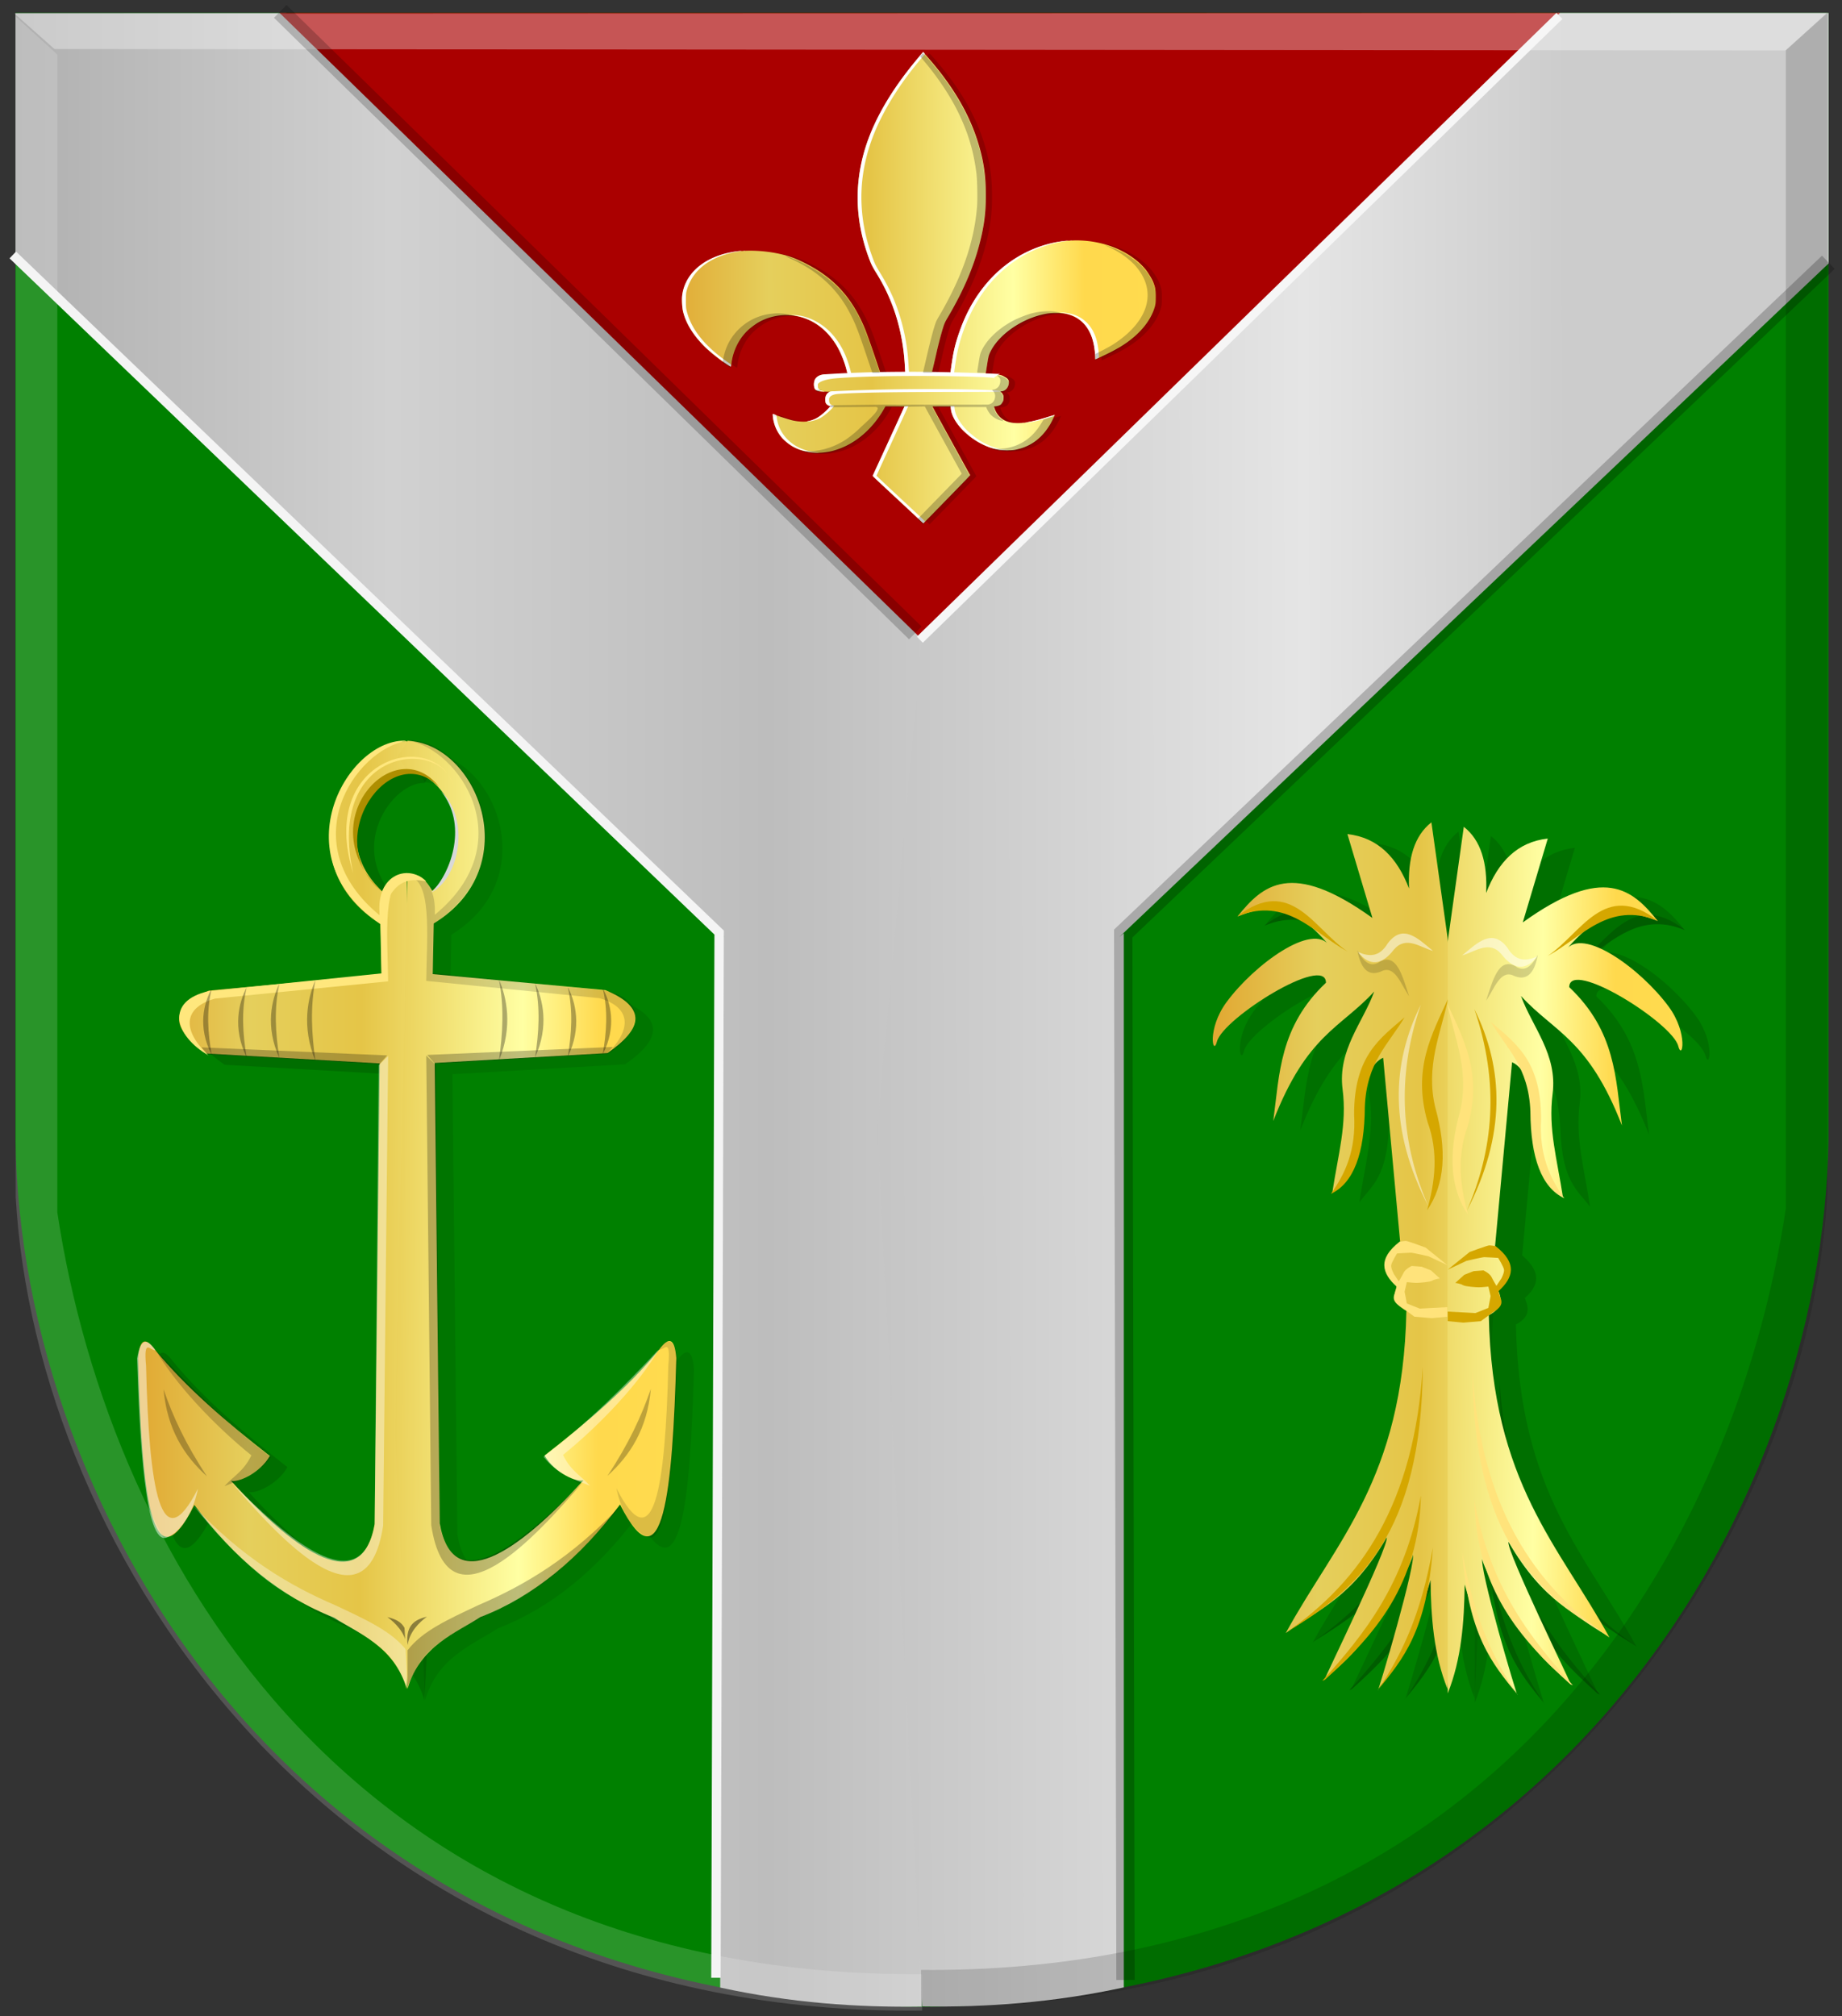 <svg xmlns="http://www.w3.org/2000/svg" xmlns:xlink="http://www.w3.org/1999/xlink" width="411.656" height="450.548"><rect width="100%" height="100%" fill="#333333" stroke="none"/><defs><linearGradient id="a"><stop style="stop-color:#fff;stop-opacity:1" offset="0"/><stop style="stop-color:#fff;stop-opacity:0" offset="1"/></linearGradient><linearGradient id="b"><stop style="stop-color:#000;stop-opacity:1" offset="0"/><stop style="stop-color:#000;stop-opacity:0" offset="1"/></linearGradient><linearGradient id="c"><stop style="stop-color:#a3a3a3;stop-opacity:1" offset="0"/><stop style="stop-color:#b0b0b0;stop-opacity:1" offset=".143"/><stop offset=".321" style="stop-color:#d1d1d1;stop-opacity:1"/><stop style="stop-color:#bdbdbd;stop-opacity:1" offset=".5"/><stop offset=".75" style="stop-color:#e5e5e5;stop-opacity:1"/><stop style="stop-color:#ccc;stop-opacity:1" offset=".875"/><stop offset="1" style="stop-color:#ccc;stop-opacity:1"/></linearGradient><linearGradient id="d"><stop style="stop-color:#cc992d;stop-opacity:1" offset="0"/><stop style="stop-color:#e1a832;stop-opacity:1" offset=".143"/><stop offset=".321" style="stop-color:#e5cf5c;stop-opacity:1"/><stop style="stop-color:#e5c547;stop-opacity:1" offset=".5"/><stop offset=".75" style="stop-color:#ffffa3;stop-opacity:1"/><stop style="stop-color:#ffd94d;stop-opacity:1" offset=".875"/><stop offset="1" style="stop-color:#ffdb4e;stop-opacity:1"/></linearGradient><linearGradient xlink:href="#c" id="f" x1="53.198" y1="486.951" x2="523.217" y2="486.237" gradientUnits="userSpaceOnUse"/><linearGradient xlink:href="#c" id="e" x1="50.585" y1="490.562" x2="520.604" y2="490.562" gradientUnits="userSpaceOnUse"/><linearGradient xlink:href="#d" id="k" x1="245.049" y1="325.647" x2="372.341" y2="324.933" gradientUnits="userSpaceOnUse"/><linearGradient xlink:href="#d" id="j" x1="360.28" y1="540.218" x2="490.186" y2="542.36" gradientUnits="userSpaceOnUse"/><linearGradient xlink:href="#d" id="i" x1="367.113" y1="541.364" x2="495.643" y2="541.364" gradientUnits="userSpaceOnUse"/><linearGradient xlink:href="#d" id="h" x1="125.74" y1="531.04" x2="265.511" y2="532.05" gradientUnits="userSpaceOnUse"/><linearGradient xlink:href="#d" id="g" x1="124.919" y1="532.149" x2="264.69" y2="532.654" gradientUnits="userSpaceOnUse"/></defs><path style="fill:green;fill-opacity:1;stroke:#000;stroke-width:2.469px;stroke-linecap:butt;stroke-linejoin:miter;stroke-opacity:0" d="M320.084 263.47H117.516V515.25c1.132 83.126 63.078 193.207 202.568 193.808z" transform="translate(-114.063 -260.594)"/><path style="fill:green;fill-opacity:1;stroke:#000;stroke-width:2.469px;stroke-linecap:butt;stroke-linejoin:miter;stroke-opacity:0" d="M320.114 263.467h202.569v251.778c-1.132 83.127-63.078 193.207-202.569 193.809-20.683-146.139-34.98-293.015 0-445.587z" transform="translate(-114.063 -260.594)"/><path style="fill:url(#e);stroke:#000;stroke-width:1px;stroke-linecap:butt;stroke-linejoin:miter;stroke-opacity:0;fill-opacity:1" d="M178.014 263.515h-60.5v56l158.5 150.5-1-.833v235.575c15.85 3.442 30.71 4.468 45.062 4.252l10.028-196.163-10.026-110.68z" transform="translate(-114.063 -260.594)"/><path style="fill:url(#f);stroke:#000;stroke-width:1px;stroke-linecap:butt;stroke-linejoin:miter;stroke-opacity:0;fill-opacity:1" d="M462.217 263.477h60.5v56l-158.5 150.5 1-.834v235.576c-15.85 3.442-30.71 4.467-45.063 4.251l-10.027-196.163 10.026-110.68z" transform="translate(-114.063 -260.594)"/><path style="fill:#a00;stroke:#000;stroke-width:1px;stroke-linecap:butt;stroke-linejoin:miter;stroke-opacity:0" d="m176.53 263.467 143.548 140.007 142.625-140.007z" transform="translate(-114.063 -260.594)"/><path style="fill:#000;fill-opacity:.142;stroke:#000;stroke-width:.609px;stroke-linecap:butt;stroke-linejoin:miter;stroke-opacity:0" d="m208.92 428.738 2.208 3.511-2.208 3.316c-7.08-.331-18.115 14.766-5.521 26.723 1.574-2.749 3.353-4.237 5.521-3.316l2.84 124.838-2.84 56.763c-2.754-9.63-11.11-12.59-16.248-15.995-11.936-4.616-22.271-13.191-31.233-25.163-9.63 19.127-11.763-3.16-12.575-32.742.387-4.798 1.835-4.575 3.793-1.931 6.813 8.338 15.887 16.116 25.654 23.724-2.33 4.03-7.438 6.076-8.7 5.517 14.909 16.46 29.282 25.96 32.124 9.655l1.116-102.895-38.594-2.207c-7.812-5.368-8.973-10.17.446-14.068l38.594-3.586-.223-11.31c-20.78-12.766-9.725-40.145 5.846-40.834z" transform="translate(-114.063 -260.594)"/><path style="fill:#000;fill-opacity:.083;stroke:#000;stroke-width:.609px;stroke-linecap:butt;stroke-linejoin:miter;stroke-opacity:0" d="m209.093 428.64-2.208 3.51 2.208 3.316c7.08-.33 18.116 14.767 5.521 26.724-1.574-2.75-3.353-4.237-5.52-3.316l-2.84 124.838 2.84 56.762c2.753-9.629 11.11-12.59 16.247-15.995 11.936-4.616 22.271-13.19 31.233-25.162 9.63 19.126 11.764-3.16 12.575-32.743-.387-4.798-1.834-4.574-3.792-1.93-6.813 8.337-15.888 16.116-25.655 23.723 2.33 4.031 7.438 6.076 8.7 5.517-14.909 16.46-29.282 25.96-32.124 9.655l-1.116-102.894 38.594-2.207c7.812-5.369 8.973-10.17-.446-14.069l-38.594-3.586.223-11.31c20.78-12.766 9.726-40.145-5.846-40.834z" transform="translate(-114.063 -260.594)"/><path style="fill:url(#g);fill-opacity:1;stroke:#000;stroke-width:.609px;stroke-linecap:butt;stroke-linejoin:miter;stroke-opacity:0" d="m204.978 426.231 2.208 3.511-2.208 3.317c-7.08-.332-18.116 14.766-5.521 26.723 1.574-2.75 3.353-4.237 5.52-3.316l2.84 124.838-2.84 56.762c-2.753-9.629-11.11-12.59-16.247-15.994-11.936-4.617-22.272-13.192-31.233-25.163-9.631 19.126-11.764-3.16-12.575-32.743.387-4.798 1.834-4.574 3.792-1.93 6.813 8.337 15.888 16.116 25.655 23.723-2.33 4.031-7.439 6.077-8.7 5.517 14.909 16.46 29.282 25.96 32.124 9.655l1.115-102.894-38.593-2.207c-7.812-5.369-8.973-10.17.446-14.069l38.594-3.586-.223-11.31c-20.78-12.766-9.726-40.145 5.846-40.834z" transform="translate(-114.063 -260.594)"/><path style="fill:#ffe77d;fill-opacity:1;stroke:#000;stroke-width:.609px;stroke-linecap:butt;stroke-linejoin:miter;stroke-opacity:0" d="M204.978 426.134c-12.99-.836-28.565 25.673-5.916 40.962l.237 11.021-38.65 3.982c-9.732 2.205-7.572 9.987 0 14.345-5.809-5.515-5.812-10.606 1.45-12.69l38.706-3.862c-.134-10.455-1.372-22.823 4.173-23.447-4.97-.275-6.308 4.237-6.07 8.689-19.525-15.998-5.69-36.964 6.07-39z" transform="translate(-114.063 -260.594)"/><path style="fill:#000;fill-opacity:.25;stroke:#000;stroke-width:.609px;stroke-linecap:butt;stroke-linejoin:miter;stroke-opacity:0" d="m200.582 496.444-1.673 1.93-38.483-2.206-1.338-1.517z" transform="translate(-114.063 -260.594)"/><path style="fill:#fff;fill-opacity:.383;stroke:#000;stroke-width:.609px;stroke-linecap:butt;stroke-linejoin:miter;stroke-opacity:0" d="m200.805 496.582-2.12 2.069-.892 102.756c-3.314 17.374-19.8 2.714-32.124-9.655 10.4 12.05 30.255 34.334 34.02 9.793z" transform="translate(-114.063 -260.594)"/><path style="fill:#fff;fill-opacity:.335;stroke:#000;stroke-width:.609px;stroke-linecap:butt;stroke-linejoin:miter;stroke-opacity:0" d="M157.181 596.909c4.309 5.33 8.931 10.514 14.638 15.297 4.424 3.71 9.988 6.96 16.122 9.622 4.404 2.405 7.303 4.055 9.489 5.657 3.358 2.461 5.372 4.637 7.548 10.191v-8.192c-3.27-4.3-8.966-6.864-15.932-10.143-9.985-4.278-20.774-10.505-31.865-22.432z" transform="translate(-114.063 -260.594)"/><path style="fill:#fff;fill-opacity:.468;stroke:#000;stroke-width:.609px;stroke-linecap:butt;stroke-linejoin:miter;stroke-opacity:0" d="M148.826 562.373c-1.939-2.883-3.378-2.675-4.127 1.793.56 17.572 1.744 41.8 6.596 40.04 2.676-.97 5.788-4.864 7.012-10.937-8.346 16.414-10.943.02-11.6-27.447-.577-6.306.853-3.46 2.119-3.449z" transform="translate(-114.063 -260.594)"/><path style="fill:#000;fill-opacity:.202;stroke:#000;stroke-width:.609px;stroke-linecap:butt;stroke-linejoin:miter;stroke-opacity:0" d="M148.826 562.235c7.51 8 15.326 16 25.766 24-3.051 3.919-6.749 5.042-10.373 6.483 2.012-2.277 4.282-3.278 6.023-6.897-8.482-6.858-17.167-16.173-21.416-23.586z" transform="translate(-114.063 -260.594)"/><path style="fill:#000;fill-opacity:.261;stroke:#000;stroke-width:.609px;stroke-linecap:butt;stroke-linejoin:miter;stroke-opacity:0" d="M150.61 571.063c2.051 5.994 4.984 12.353 9.705 19.448-5.117-4.608-8.902-10.543-9.704-19.448z" transform="translate(-114.063 -260.594)"/><path style="fill:#000;fill-opacity:.415;stroke:#000;stroke-width:.609px;stroke-linecap:butt;stroke-linejoin:miter;stroke-opacity:0" d="M200.637 621.958c1.767 1.32 3.842 3.297 4.34 6.345.563-4.945-2.231-5.774-4.34-6.345z" transform="translate(-114.063 -260.594)"/><path style="fill:#000;fill-opacity:.319;stroke:#000;stroke-width:.609px;stroke-linecap:butt;stroke-linejoin:miter;stroke-opacity:0" d="M176.488 480.444c-1.705 3.463-3.2 9.543 0 16.551-.87-5.517-1.2-11.034 0-16.551z" transform="translate(-114.063 -260.594)"/><path style="fill:#000;fill-opacity:.319;stroke:#000;stroke-width:.632px;stroke-linecap:butt;stroke-linejoin:miter;stroke-opacity:0" d="M184.557 479.63c-1.687 3.775-3.165 10.402 0 18.042-.86-6.014-1.188-12.028 0-18.043z" transform="translate(-114.063 -260.594)"/><path style="fill:#000;fill-opacity:.319;stroke:#000;stroke-width:.594px;stroke-linecap:butt;stroke-linejoin:miter;stroke-opacity:0" d="M169.182 481.263c-1.719 3.265-3.225 8.996 0 15.603-.876-5.2-1.21-10.402 0-15.603z" transform="translate(-114.063 -260.594)"/><path style="fill:#000;fill-opacity:.319;stroke:#000;stroke-width:.58px;stroke-linecap:butt;stroke-linejoin:miter;stroke-opacity:0" d="M161.38 481.531c-1.73 3.095-3.245 8.528 0 14.791-.882-4.93-1.218-9.86 0-14.79z" transform="translate(-114.063 -260.594)"/><path style="fill:url(#h);fill-opacity:1;stroke:#000;stroke-width:.609px;stroke-linecap:butt;stroke-linejoin:miter;stroke-opacity:0" d="m205.15 426.133-2.208 3.51 2.209 3.317c7.08-.331 18.115 14.766 5.52 26.723-1.574-2.749-3.352-4.237-5.52-3.316l-2.84 124.838 2.84 56.763c2.754-9.63 11.11-12.591 16.247-15.995 11.937-4.616 22.272-13.191 31.234-25.163 9.63 19.127 11.763-3.16 12.575-32.742-.388-4.798-1.835-4.575-3.793-1.931-6.813 8.338-15.887 16.116-25.654 23.723 2.33 4.032 7.438 6.077 8.7 5.518-14.91 16.46-29.283 25.96-32.125 9.655l-1.115-102.895 38.594-2.207c7.812-5.368 8.973-10.17-.446-14.068l-38.594-3.587.223-11.31c20.78-12.765 9.725-40.144-5.846-40.833z" transform="translate(-114.063 -260.594)"/><path style="fill:#000;fill-opacity:.149;stroke:#000;stroke-width:.609px;stroke-linecap:butt;stroke-linejoin:miter;stroke-opacity:0" d="M205.15 426.035c12.99-.835 28.565 25.674 5.916 40.963l-.236 11.02 38.65 3.983c9.731 2.204 7.572 9.987 0 14.344 5.808-5.515 5.811-10.605-1.451-12.69l-38.705-3.861c.133-10.456 1.372-22.824-4.173-23.448 4.97-.275 6.307 4.237 6.07 8.69 19.525-15.998 5.69-36.965-6.07-39z" transform="translate(-114.063 -260.594)"/><path style="fill:#000;fill-opacity:.25;stroke:#000;stroke-width:.609px;stroke-linecap:butt;stroke-linejoin:miter;stroke-opacity:0" d="m209.547 496.345 1.673 1.931 38.482-2.207 1.339-1.517z" transform="translate(-114.063 -260.594)"/><path style="fill:#000;fill-opacity:.245;stroke:#000;stroke-width:.609px;stroke-linecap:butt;stroke-linejoin:miter;stroke-opacity:0" d="m209.324 496.483 2.12 2.069.891 102.756c3.314 17.375 19.8 2.714 32.125-9.655-10.401 12.05-30.255 34.334-34.02 9.793z" transform="translate(-114.063 -260.594)"/><path style="fill:#000;fill-opacity:.261;stroke:#000;stroke-width:.609px;stroke-linecap:butt;stroke-linejoin:miter;stroke-opacity:0" d="M252.948 596.81c-4.31 5.33-8.932 10.515-14.638 15.298-4.425 3.709-9.989 6.96-16.123 9.621-4.403 2.405-7.302 4.055-9.488 5.657-3.359 2.462-5.372 4.637-7.548 10.192v-8.193c3.27-4.3 8.965-6.864 15.932-10.143 9.985-4.278 20.774-10.505 31.865-22.432z" transform="translate(-114.063 -260.594)"/><path style="fill:#000;fill-opacity:.138;stroke:#000;stroke-width:.609px;stroke-linecap:butt;stroke-linejoin:miter;stroke-opacity:0" d="M261.303 562.275c1.938-2.884 3.377-2.676 4.127 1.793-.561 17.572-1.744 41.799-6.596 40.04-2.677-.97-5.789-4.864-7.012-10.937 8.345 16.414 10.943.019 11.6-27.448.576-6.306-.854-3.46-2.12-3.448z" transform="translate(-114.063 -260.594)"/><path style="fill:#fff;fill-opacity:.388;stroke:#000;stroke-width:.609px;stroke-linecap:butt;stroke-linejoin:miter;stroke-opacity:0" d="M261.303 562.137c-7.51 8-15.327 16-25.767 24 3.052 3.918 6.75 5.041 10.374 6.482-2.012-2.277-4.283-3.277-6.023-6.896 8.482-6.858 17.166-16.174 21.416-23.586z" transform="translate(-114.063 -260.594)"/><path style="fill:#000;fill-opacity:.255;stroke:#000;stroke-width:.609px;stroke-linecap:butt;stroke-linejoin:miter;stroke-opacity:0" d="M259.518 570.964c-2.05 5.995-4.984 12.353-9.704 19.448 5.116-4.608 8.901-10.542 9.704-19.448z" transform="translate(-114.063 -260.594)"/><path style="fill:#000;fill-opacity:.415;stroke:#000;stroke-width:.609px;stroke-linecap:butt;stroke-linejoin:miter;stroke-opacity:0" d="M209.491 621.86c-1.767 1.32-3.841 3.296-4.34 6.344-.563-4.945 2.232-5.774 4.34-6.344z" transform="translate(-114.063 -260.594)"/><path style="fill:#000;fill-opacity:.319;stroke:#000;stroke-width:.609px;stroke-linecap:butt;stroke-linejoin:miter;stroke-opacity:0" d="M233.64 480.345c1.706 3.464 3.2 9.543 0 16.552.87-5.517 1.201-11.035 0-16.552z" transform="translate(-114.063 -260.594)"/><path style="fill:#000;fill-opacity:.319;stroke:#000;stroke-width:.632px;stroke-linecap:butt;stroke-linejoin:miter;stroke-opacity:0" d="M225.571 479.53c1.687 3.776 3.165 10.403 0 18.043.86-6.014 1.188-12.028 0-18.042z" transform="translate(-114.063 -260.594)"/><path style="fill:#000;fill-opacity:.319;stroke:#000;stroke-width:.594px;stroke-linecap:butt;stroke-linejoin:miter;stroke-opacity:0" d="M240.947 481.164c1.718 3.265 3.224 8.996 0 15.603.876-5.2 1.21-10.402 0-15.603z" transform="translate(-114.063 -260.594)"/><path style="fill:#000;fill-opacity:.319;stroke:#000;stroke-width:.58px;stroke-linecap:butt;stroke-linejoin:miter;stroke-opacity:0" d="M248.749 481.433c1.73 3.094 3.245 8.527 0 14.79.881-4.93 1.218-9.86 0-14.79z" transform="translate(-114.063 -260.594)"/><path style="fill:#ffe77d;fill-opacity:1;stroke:#000;stroke-width:.609px;stroke-linecap:butt;stroke-linejoin:miter;stroke-opacity:0" d="M209.316 457.539c-4.117-4.103-11.89-1.393-10.254 8.582 2.506-9.402 6.587-9.237 10.254-8.582z" transform="translate(-114.063 -260.594)"/><path style="fill:#ae8e00;fill-opacity:1;stroke:#000;stroke-width:.609px;stroke-linecap:butt;stroke-linejoin:miter;stroke-opacity:0" d="M199.243 459.755c-13.819-11.61 2.205-34.454 13.05-23.172-9.81-13.075-29.38 7.68-13.05 23.172z" transform="translate(-114.063 -260.594)"/><path style="fill:#d8d8d8;fill-opacity:1;stroke:#000;stroke-width:.609px;stroke-linecap:butt;stroke-linejoin:miter;stroke-opacity:0" d="M210.509 460.03c4.648-4.768 8.02-15.4 2.12-22.62 6.522 6.22 4.207 19.193-2.12 22.62z" transform="translate(-114.063 -260.594)"/><path style="fill:#ffe77d;fill-opacity:1;stroke:#000;stroke-width:.609px;stroke-linecap:butt;stroke-linejoin:miter;stroke-opacity:0" d="M215.417 436.17c-4.046-12.88-30.578-6.565-22.42 19.585-6.221-28.033 19.597-30.458 22.42-19.586z" transform="translate(-114.063 -260.594)"/><path style="fill:#005d00;fill-opacity:.442;stroke:#000;stroke-width:.256px;stroke-linecap:butt;stroke-linejoin:miter;stroke-opacity:0" d="M426.833 467.797c-18.165-13.078-24.553-7.335-30.15-.328 5.834-2.219 11.78-3.959 20.566 6.576-3.61-5.487-16.82 4.12-23.04 12.585-4.414 6.006-3.002 12.23-2.12 8.786 1.336-5.214 24.35-19.631 24.361-13.152-10.432 9.874-10.37 20.44-11.78 30.907 7.52-19.359 15.041-20.741 22.563-28.934-2.513 6.916-8.198 13.056-7.068 21.844 1.014 7.885-1.007 14.558-2.317 23.201 2.85-3.812 6.304-5.638 6.654-17.685.49-8.477 2.365-11.486 4.727-12.564l3.794 41.1c-3.212 2.824-4.787 5.84-.599 9.535-.5 1.512-1.802 3.918 1.997 5.918-.74 37.581-15.81 51.562-26.956 72.007 7.444-5.36 14.767-7.9 22.563-21.372.503 2.07-14.337 32.274-13.778 31.564.725-.918 4.867-3.521 9.162-9.33 5.468-7.395 11.183-18.252 10.407-18.617 1.08 1.422-7.793 31.294-7.788 30.578.01-.652 3.435-3.822 6.263-9.593 3.052-6.23 5.518-15.067 5.518-15.067.117 8.346.7 16.597 3.794 24.33L448 549.01l-4.393-76.938-3.594-25.646c-3.823 2.992-5.309 8.085-4.992 14.796-2.666-6.94-6.975-11.42-13.778-12.166z" transform="translate(-114.063 -260.594)"/><path style="fill:#005d00;fill-opacity:1;stroke:#000;stroke-width:.256px;stroke-linecap:butt;stroke-linejoin:miter;stroke-opacity:0" d="M407.727 627.35c15.768-9.572 30.146-21.654 30.356-59.285-1.876 30.55-13.846 47.89-30.356 59.286z" transform="translate(-114.063 -260.594)"/><path style="fill:#005d00;fill-opacity:1;stroke:#000;stroke-width:.256px;stroke-linecap:butt;stroke-linejoin:miter;stroke-opacity:0" d="M416.198 638.046c11.203-10.04 21.033-21.325 21.462-41.152-3.549 19.651-12.557 30.874-22.027 41.384zM428.2 640.138c4.927-7.401 9.452-16.237 12.142-31.62-1.325 18.69-6.784 25.003-12.142 31.62zM433.522 554.929l2.696 1.972 3.894.33 3.494-.33v-2.137l-6.19.329-2.895-1.15-.5-2.631.5-2.137s1.497.164 2.096.164c.6 0 3.095-.164 3.595-.493.499-.329 1.697-.493 1.697-.493l-1.997-1.809-2.097-.822-2.196-.164s-1.398.657-1.797 1.48c-.4.821-1.098 1.972-1.098 1.972l-1.099-1.644s-.698-1.315-.599-1.973c.1-.657 1.298-2.63 1.298-2.63s2.596-.164 3.095-.164c.5 0 3.994.822 3.994.822l4.193 1.972-4.892-3.945s-3.994-1.48-4.393-1.48c-.4 0-1.398.165-1.398.165-4.957 3.844-3.955 7.056-.698 10.028.01 1.54-2.065 2.834 1.297 4.768zM396.682 467.395c11.937-9.2 17.131 2.953 24.6 7.905-7.595-4.13-13.55-12.308-24.6-7.905zM437.66 487.157c-6.613 13.305-7.115 28.082 1.694 45.104-5.943-13.607-7.41-28.402-1.695-45.104z" transform="translate(-114.063 -260.594)"/><path style="fill:#005d00;fill-opacity:1;stroke:#000;stroke-width:.256px;stroke-linecap:butt;stroke-linejoin:miter;stroke-opacity:0" d="M439.054 533.103c1.762-6.344 2.588-12.809.103-19.706-3.408-11.885.917-19.538 4.591-27.547-1.67 7.867-5.107 15.096-2.849 24.379 2.606 9.372 2.167 17.092-1.845 22.874z" transform="translate(-114.063 -260.594)"/><path style="fill:#005d00;fill-opacity:1;stroke:#000;stroke-width:.151px;stroke-linecap:butt;stroke-linejoin:miter;stroke-opacity:0" d="M423.568 475.388c2.46 1.078 4.794 1.227 6.68-1.907 3.406-4.543 6.768-1.093 10.134 1.686-2.959-.832-6.018-3.458-8.751-.304-2.701 3.503-5.39 3.86-8.063.525z" transform="translate(-114.063 -260.594)"/><path style="fill:#005d00;fill-opacity:1;stroke:#000;stroke-width:.134px;stroke-linecap:butt;stroke-linejoin:miter;stroke-opacity:0" d="M423.465 475.037c1.365 2.475 2.917 4.056 5.129 2.474 3.667-1.876 4.95 3.245 6.435 7.778-1.778-2.57-3.098-6.778-5.896-5.704-2.878 1.4-4.822.043-5.668-4.548z" transform="translate(-114.063 -260.594)"/><path style="fill:#005d00;fill-opacity:.475;stroke:#000;stroke-width:.256px;stroke-linecap:butt;stroke-linejoin:miter;stroke-opacity:0" d="M460.434 468.794c18.165-13.078 24.554-7.335 30.151-.329-5.835-2.218-11.78-3.958-20.566 6.576 3.61-5.487 16.82 4.12 23.04 12.586 4.413 6.006 3.001 12.23 2.119 8.786-1.336-5.215-24.35-19.632-24.36-13.152 10.432 9.874 10.369 20.439 11.78 30.907-7.52-19.36-15.042-20.741-22.563-28.934 2.512 6.916 8.197 13.055 7.067 21.844-1.014 7.884 1.007 14.557 2.318 23.201-2.85-3.812-6.305-5.638-6.655-17.685-.49-8.478-2.364-11.486-4.727-12.564l-3.794 41.1c3.212 2.823 4.787 5.84.6 9.534.5 1.513 1.801 3.918-1.998 5.919.74 37.58 15.81 51.561 26.957 72.006-7.445-5.36-14.767-7.9-22.564-21.372-.502 2.07 14.338 32.274 13.778 31.565-.724-.919-4.867-3.522-9.162-9.33-5.468-7.395-11.182-18.253-10.406-18.618-1.08 1.422 7.792 31.295 7.787 30.578-.01-.652-3.435-3.821-6.262-9.592-3.052-6.23-5.519-15.068-5.519-15.068-.117 8.347-.699 16.598-3.794 24.331l-.055-90.611.055-77.404 3.594-25.646c3.824 2.993 5.31 8.085 4.992 14.796 2.666-6.94 6.975-11.42 13.778-12.165z" transform="translate(-114.063 -260.594)"/><path style="fill:#005d00;fill-opacity:1;stroke:#000;stroke-width:.256px;stroke-linecap:butt;stroke-linejoin:miter;stroke-opacity:0" d="M479.54 628.347c-15.768-9.572-30.145-21.654-30.356-59.286 1.877 30.55 13.846 47.89 30.357 59.286z" transform="translate(-114.063 -260.594)"/><path style="fill:#005d00;fill-opacity:1;stroke:#000;stroke-width:.256px;stroke-linecap:butt;stroke-linejoin:miter;stroke-opacity:0" d="M471.07 639.042c-11.203-10.039-21.034-21.324-21.462-41.151 3.548 19.651 12.556 30.873 22.026 41.384zM459.068 641.135c-4.927-7.402-9.452-16.237-12.143-31.62 1.326 18.69 6.785 25.003 12.143 31.62zM490.585 468.391c-11.937-9.2-17.13 2.954-24.599 7.905 7.595-4.13 13.55-12.308 24.6-7.905zM448.213 534.1c-1.762-6.344-2.588-12.81-.102-19.706 3.407-11.885-.917-19.538-4.592-27.547 1.67 7.866 5.107 15.096 2.85 24.379-2.606 9.371-2.167 17.091 1.844 22.873z" transform="translate(-114.063 -260.594)"/><path style="fill:#005d00;fill-opacity:1;stroke:#000;stroke-width:.151px;stroke-linecap:butt;stroke-linejoin:miter;stroke-opacity:0" d="M463.7 476.384c-2.46 1.078-4.794 1.228-6.68-1.906-3.406-4.544-6.768-1.093-10.134 1.686 2.958-.833 6.018-3.458 8.75-.304 2.701 3.503 5.39 3.86 8.063.524z" transform="translate(-114.063 -260.594)"/><path style="fill:#005d00;fill-opacity:1;stroke:#000;stroke-width:.134px;stroke-linecap:butt;stroke-linejoin:miter;stroke-opacity:0" d="M463.803 476.033c-1.365 2.476-2.917 4.057-5.13 2.475-3.667-1.876-4.95 3.245-6.435 7.777 1.779-2.57 3.099-6.777 5.896-5.704 2.878 1.4 4.822.044 5.669-4.548z" transform="translate(-114.063 -260.594)"/><path style="fill:url(#i);fill-opacity:1;stroke:#000;stroke-width:.256px;stroke-linecap:butt;stroke-linejoin:miter;stroke-opacity:0" d="M420.777 465.734c-18.164-13.078-24.553-7.335-30.15-.328 5.835-2.219 11.78-3.959 20.566 6.575-3.61-5.486-16.82 4.12-23.04 12.586-4.413 6.006-3.002 12.23-2.12 8.786 1.337-5.214 24.35-19.631 24.361-13.152-10.432 9.874-10.37 20.44-11.78 30.907 7.52-19.359 15.042-20.741 22.563-28.934-2.513 6.916-8.198 13.055-7.068 21.844 1.014 7.885-1.006 14.557-2.317 23.201 2.85-3.812 6.304-5.638 6.654-17.685.49-8.478 2.365-11.486 4.728-12.564l3.793 41.1c-3.211 2.824-4.786 5.84-.599 9.535-.5 1.512-1.802 3.917 1.997 5.918-.739 37.581-15.81 51.562-26.956 72.006 7.444-5.36 14.767-7.899 22.563-21.371.503 2.07-14.337 32.274-13.777 31.564.724-.918 4.866-3.521 9.161-9.33 5.468-7.395 11.183-18.252 10.407-18.618 1.08 1.422-7.792 31.295-7.788 30.578.01-.651 3.435-3.821 6.263-9.592 3.052-6.23 5.518-15.067 5.518-15.067.117 8.346.7 16.597 3.794 24.33l4.393-91.076-4.393-76.938-3.594-25.646c-3.823 2.992-5.309 8.084-4.992 14.795-2.665-6.94-6.974-11.419-13.778-12.165z" transform="translate(-114.063 -260.594)"/><path style="fill:#d5a700;fill-opacity:1;stroke:#000;stroke-width:.256px;stroke-linecap:butt;stroke-linejoin:miter;stroke-opacity:0" d="M401.67 625.288c15.77-9.573 30.147-21.655 30.357-59.286-1.876 30.55-13.846 47.89-30.356 59.286z" transform="translate(-114.063 -260.594)"/><path style="fill:#d5a700;fill-opacity:1;stroke:#000;stroke-width:.256px;stroke-linecap:butt;stroke-linejoin:miter;stroke-opacity:0" d="M410.142 635.982c11.203-10.039 21.033-21.324 21.462-41.151-3.548 19.651-12.557 30.874-22.026 41.384zM422.144 638.075c4.927-7.401 9.452-16.237 12.142-31.62-1.325 18.69-6.784 25.003-12.142 31.62z" transform="translate(-114.063 -260.594)"/><path style="fill:#ffe37b;fill-opacity:1;stroke:#000;stroke-width:.256px;stroke-linecap:butt;stroke-linejoin:miter;stroke-opacity:0" d="m427.467 552.865 2.695 1.973 3.894.329 3.494-.329v-2.137l-6.19.329-2.895-1.151-.5-2.63.5-2.138s1.498.165 2.097.165 3.095-.165 3.594-.493c.499-.33 1.697-.494 1.697-.494l-1.997-1.808-2.096-.822-2.197-.164s-1.398.657-1.797 1.48c-.4.821-1.098 1.972-1.098 1.972l-1.098-1.644s-.7-1.315-.6-1.973c.1-.657 1.299-2.63 1.299-2.63s2.595-.164 3.095-.164c.499 0 3.993.822 3.993.822l4.193 1.972-4.892-3.945s-3.993-1.48-4.393-1.48c-.399 0-1.397.165-1.397.165-4.958 3.844-3.955 7.056-.7 10.028.012 1.54-2.064 2.834 1.299 4.767z" transform="translate(-114.063 -260.594)"/><path style="fill:#d5a700;fill-opacity:1;stroke:#000;stroke-width:.256px;stroke-linecap:butt;stroke-linejoin:miter;stroke-opacity:0" d="M411.493 527.384c3.235-4.503 5.655-9.772 5.191-17.755-.01-13.143 5.885-17.033 11.282-21.7-3.547 5.944-8.527 10.073-8.886 20.056-.068 10.306-2.462 16.982-7.587 19.399zM390.626 465.332c11.937-9.2 17.131 2.953 24.6 7.904-7.595-4.13-13.55-12.308-24.6-7.904z" transform="translate(-114.063 -260.594)"/><path style="fill:#fff;fill-opacity:.481;stroke:#000;stroke-width:.256px;stroke-linecap:butt;stroke-linejoin:miter;stroke-opacity:0" d="M431.604 485.094c-6.613 13.305-7.115 28.082 1.694 45.104-5.942-13.607-7.41-28.402-1.694-45.104z" transform="translate(-114.063 -260.594)"/><path style="fill:#d5a700;fill-opacity:1;stroke:#000;stroke-width:.256px;stroke-linecap:butt;stroke-linejoin:miter;stroke-opacity:0" d="M432.998 531.04c1.762-6.344 2.588-12.809.103-19.706-3.408-11.885.917-19.538 4.591-27.547-1.67 7.867-5.107 15.096-2.849 24.379 2.606 9.371 2.167 17.091-1.845 22.873z" transform="translate(-114.063 -260.594)"/><path style="fill:#fff;fill-opacity:.51;stroke:#000;stroke-width:.151px;stroke-linecap:butt;stroke-linejoin:miter;stroke-opacity:0" d="M417.512 473.325c2.46 1.077 4.794 1.227 6.68-1.907 3.406-4.544 6.768-1.093 10.134 1.686-2.959-.832-6.018-3.458-8.751-.304-2.7 3.503-5.389 3.86-8.063.525z" transform="translate(-114.063 -260.594)"/><path style="fill:#000;fill-opacity:.163;stroke:#000;stroke-width:.134px;stroke-linecap:butt;stroke-linejoin:miter;stroke-opacity:0" d="M417.409 472.974c1.365 2.475 2.917 4.056 5.129 2.474 3.667-1.876 4.951 3.245 6.435 7.778-1.778-2.57-3.098-6.778-5.896-5.704-2.878 1.4-4.821.043-5.668-4.548z" transform="translate(-114.063 -260.594)"/><path style="fill:url(#j);fill-opacity:1;stroke:#000;stroke-width:.256px;stroke-linecap:butt;stroke-linejoin:miter;stroke-opacity:0" d="M454.378 466.73c18.165-13.077 24.554-7.335 30.152-.328-5.836-2.218-11.781-3.958-20.567 6.576 3.61-5.487 16.82 4.12 23.04 12.586 4.413 6.006 3.001 12.23 2.119 8.786-1.336-5.215-24.35-19.632-24.36-13.152 10.432 9.874 10.37 20.439 11.78 30.907-7.52-19.36-15.042-20.742-22.563-28.934 2.512 6.916 8.197 13.055 7.067 21.844-1.013 7.884 1.007 14.557 2.318 23.2-2.85-3.812-6.304-5.637-6.654-17.684-.49-8.478-2.365-11.486-4.728-12.564l-3.794 41.1c3.212 2.823 4.787 5.84.6 9.534.5 1.513 1.801 3.918-1.997 5.919.739 37.58 15.81 51.561 26.956 72.006-7.445-5.36-14.767-7.9-22.563-21.372-.503 2.07 14.337 32.274 13.777 31.565-.724-.919-4.867-3.522-9.161-9.33-5.468-7.395-11.183-18.253-10.407-18.618-1.08 1.422 7.792 31.295 7.787 30.578-.01-.652-3.435-3.822-6.262-9.592-3.052-6.23-5.519-15.068-5.519-15.068-.116 8.347-.699 16.598-3.793 24.331l-.055-90.611.055-77.404 3.594-25.646c3.823 2.993 5.308 8.085 4.992 14.796 2.665-6.94 6.974-11.42 13.777-12.166z" transform="translate(-114.063 -260.594)"/><path style="fill:#ffe37b;fill-opacity:1;stroke:#000;stroke-width:.256px;stroke-linecap:butt;stroke-linejoin:miter;stroke-opacity:0" d="M473.485 626.284c-15.769-9.572-30.146-21.654-30.356-59.286 1.876 30.55 13.845 47.89 30.356 59.286z" transform="translate(-114.063 -260.594)"/><path style="fill:#ffe37b;fill-opacity:1;stroke:#000;stroke-width:.256px;stroke-linecap:butt;stroke-linejoin:miter;stroke-opacity:0" d="M465.014 636.979c-11.203-10.039-21.033-21.324-21.462-41.151 3.548 19.65 12.557 30.873 22.026 41.383zM453.012 639.071c-4.927-7.4-9.452-16.237-12.143-31.619 1.326 18.69 6.785 25.003 12.143 31.62z" transform="translate(-114.063 -260.594)"/><path style="fill:#d5a700;fill-opacity:1;stroke:#000;stroke-width:.256px;stroke-linecap:butt;stroke-linejoin:miter;stroke-opacity:0" d="m447.69 553.862-2.696 1.973-3.894.329-3.494-.33v-2.136l6.19.328 2.895-1.15.499-2.63-.5-2.138s-1.497.164-2.096.164-3.095-.164-3.594-.493c-.5-.329-1.697-.493-1.697-.493l1.997-1.808 2.096-.822 2.197-.165s1.397.658 1.797 1.48c.399.822 1.098 1.973 1.098 1.973l1.098-1.644s.699-1.316.6-1.973c-.1-.658-1.299-2.63-1.299-2.63s-2.595-.165-3.095-.165c-.499 0-3.993.822-3.993.822l-4.193 1.973 4.892-3.946s3.993-1.48 4.392-1.48c.4 0 1.398.165 1.398.165 4.958 3.845 3.955 7.056.7 10.028-.012 1.54 2.064 2.834-1.299 4.768z" transform="translate(-114.063 -260.594)"/><path style="fill:#ffe37b;fill-opacity:1;stroke:#000;stroke-width:.256px;stroke-linecap:butt;stroke-linejoin:miter;stroke-opacity:0" d="M463.663 528.38c-3.235-4.502-5.655-9.771-5.191-17.755.01-13.143-5.885-17.033-11.282-21.7 3.546 5.945 8.526 10.074 8.886 20.056.068 10.307 2.462 16.983 7.587 19.4z" transform="translate(-114.063 -260.594)"/><path style="fill:#d5a700;fill-opacity:1;stroke:#000;stroke-width:.256px;stroke-linecap:butt;stroke-linejoin:miter;stroke-opacity:0" d="M484.53 466.328c-11.937-9.2-17.131 2.953-24.6 7.905 7.595-4.13 13.55-12.308 24.6-7.905zM443.552 486.09c6.613 13.305 7.115 28.083-1.694 45.104 5.942-13.606 7.41-28.401 1.694-45.104z" transform="translate(-114.063 -260.594)"/><path style="fill:#ffe37b;fill-opacity:1;stroke:#000;stroke-width:.256px;stroke-linecap:butt;stroke-linejoin:miter;stroke-opacity:0" d="M442.158 532.036c-1.762-6.343-2.589-12.808-.103-19.705 3.408-11.885-.917-19.538-4.591-27.548 1.67 7.867 5.107 15.097 2.849 24.38-2.606 9.371-2.167 17.09 1.845 22.873z" transform="translate(-114.063 -260.594)"/><path style="fill:#fff;fill-opacity:.51;stroke:#000;stroke-width:.151px;stroke-linecap:butt;stroke-linejoin:miter;stroke-opacity:0" d="M457.644 474.321c-2.46 1.078-4.794 1.228-6.68-1.906-3.406-4.544-6.768-1.093-10.134 1.686 2.958-.833 6.018-3.459 8.751-.304 2.7 3.503 5.389 3.86 8.062.524z" transform="translate(-114.063 -260.594)"/><path style="fill:#000;fill-opacity:.163;stroke:#000;stroke-width:.134px;stroke-linecap:butt;stroke-linejoin:miter;stroke-opacity:0" d="M457.747 473.97c-1.365 2.476-2.917 4.057-5.13 2.475-3.667-1.876-4.95 3.245-6.434 7.777 1.778-2.57 3.098-6.777 5.895-5.704 2.879 1.4 4.822.044 5.669-4.548z" transform="translate(-114.063 -260.594)"/><path style="fill:#fff;fill-opacity:.335;stroke:#000;stroke-width:2.469px;stroke-linecap:butt;stroke-linejoin:miter;stroke-opacity:0" d="m117.317 263.637 8.924 7.917 386.802.318 9.43-8.364z" transform="translate(-114.063 -260.594)"/><path style="fill:#fff;fill-opacity:.163;stroke:#000;stroke-width:2.469px;stroke-linecap:butt;stroke-linejoin:miter;stroke-opacity:0" d="m117.578 264.314 9.299 8.465v258.756c11.933 79.034 67.51 171.197 193.27 170.217v8.149c-132.305 1.528-198.213-103.389-202.57-181.797z" transform="translate(-114.063 -260.594)"/><path style="fill:#000;fill-opacity:.145;stroke:#000;stroke-width:2.469px;stroke-linecap:butt;stroke-linejoin:miter;stroke-opacity:0" d="m522.473 263.378-9.298 8.465V530.6c-11.934 79.033-67.51 171.197-193.27 170.216v8.15c132.21 2.452 198.193-103.199 202.568-181.798v-263.79z" transform="translate(-114.063 -260.594)"/><path style="fill:#000;fill-opacity:.16" d="M320.86 376.89c-.5-.478-3.012-2.82-5.582-5.204s-4.703-4.379-4.738-4.433c-.04-.063.33-.95 1.03-2.463 3.17-6.847 5.99-13.03 5.99-13.133 0-.019-.95-.035-2.112-.035h-2.112l-.385.672c-2.358 4.111-5.84 7.236-9.717 8.72-1.207.462-2.082.689-3.31.857-2.565.353-5.015-.05-7.162-1.175-.76-.398-2.106-1.49-2.644-2.145-1.085-1.32-1.786-2.996-1.944-4.65-.052-.548-.014-.658.178-.512.16.122 3.093 1.074 4.072 1.321 1.105.28 2.589.398 3.423.271.576-.087 1.297-.316 1.92-.61.616-.29 2.247-1.595 2.816-2.252l.452-.522-.387-.144c-.53-.198-.743-.548-.76-1.256-.019-.712.181-1.216.624-1.57l.34-.275-1.186-.026c-1.02-.023-1.233-.046-1.526-.17-.487-.204-.671-.448-.757-1-.172-1.095.31-2.051 1.222-2.43.523-.216 1.186-.262 3.773-.262h2.52l-.042-.148c-.023-.081-.135-.503-.25-.936-1.713-6.516-5.731-10.844-11.065-11.917a12.425 12.425 0 0 0-8.348 1.257c-.83.446-2.062 1.361-2.769 2.057-1.897 1.866-3.177 4.509-3.523 7.273-.068.544-.123.755-.187.716-5.85-3.645-9.647-8.084-10.63-12.43-.316-1.392-.285-3.43.07-4.754 1.217-4.524 5.701-7.734 11.98-8.576 4.102-.55 9.812.176 13.275 1.688 7.707 3.365 12.254 8.01 15.393 15.721.553 1.36 2.217 6.147 3.402 9.786l.096.296.832-.001c.458-.001 1.692-.008 2.743-.017l1.91-.015-.034-.607a79.79 79.79 0 0 0-.32-4.122c-.752-6.646-2.743-12.433-6.177-17.962-.577-.928-1.01-1.726-1.213-2.233-2.827-7.084-3.594-14.032-2.322-21.049.978-5.399 3.04-10.44 6.579-16.09 1.305-2.084 2.439-3.698 4.066-5.79.998-1.281 3.174-3.926 3.359-4.082.035-.03.412.34.838.821 6.204 7 10.084 13.841 11.986 21.135.803 3.08 1.143 5.618 1.21 9.03.071 3.59-.185 6.386-.882 9.622-1.329 6.173-3.739 12.06-7.64 18.662-.6 1.016-.73 1.305-1.05 2.331-.425 1.358-.97 3.446-1.44 5.507a317.07 317.07 0 0 1-1.099 4.68l-.042.147H327.826l.144-1.133c.303-2.38.752-4.717 1.187-6.181.253-.85 1.087-3.22 1.428-4.056 3.29-8.072 9.092-14.023 16.414-16.836 5.623-2.16 11.438-2.301 16.77-.406 3.097 1.102 5.893 2.974 7.663 5.133.588.717 1.436 2.108 1.722 2.824.486 1.22.582 1.783.575 3.382-.005 1.244-.034 1.577-.178 2.102-.917 3.35-3.675 6.567-7.74 9.03-.494.299-1.432.817-2.084 1.15-1.134.58-3.377 1.642-3.47 1.642-.023 0-.044-.259-.045-.575-.002-.695-.19-2.237-.37-3.022-.834-3.655-2.937-5.871-6.26-6.596-.912-.2-3.082-.216-4.154-.032-5.516.944-11.033 4.789-12.827 8.94-.205.475-.308.935-.537 2.398-.155.995-.301 1.9-.324 2.012l-.043.203 1.593.041c1.776.046 1.949.085 2.874.64.616.37.804.717.736 1.364-.1.947-.72 1.657-1.537 1.762-.32.04-.407.13-.192.196.066.02.22.202.344.404.192.316.222.444.215.909-.007.436-.051.615-.226.922-.119.209-.279.436-.355.504-.22.194-.727.376-1.17.418-.321.03-.398.06-.36.139.026.055.082.22.123.368.127.45.489 1.099.872 1.563 1.332 1.615 3.678 2.06 7.2 1.365 1.091-.215 2.286-.539 4.083-1.106.686-.216 1.247-.38 1.247-.363 0 .133-.654 1.485-1.005 2.077-1.684 2.843-3.916 4.63-6.779 5.429-1.169.325-1.491.366-2.88.365-1.475-.001-2.17-.107-3.509-.534-4.482-1.429-8.717-5.538-9.009-8.741l-.049-.542h-2.03c-1.117 0-2.031.01-2.031.023 0 .054 1.275 2.392 4.73 8.67l3.682 6.69-.222.254c-.362.414-10.188 10.495-10.233 10.499-.022 0-.45-.39-.95-.868z" transform="translate(-114.063 -260.594)"/><path style="fill:url(#k);fill-opacity:1" d="M319.472 376.681c-.5-.478-3.012-2.82-5.583-5.205-2.57-2.384-4.702-4.378-4.737-4.433-.04-.063.33-.95 1.03-2.462 3.17-6.848 5.99-13.03 5.99-13.134 0-.019-.95-.035-2.112-.035h-2.112l-.385.672c-2.358 4.112-5.84 7.237-9.718 8.72-1.206.462-2.081.689-3.31.858-2.564.352-5.014-.05-7.161-1.176-.76-.398-2.106-1.49-2.644-2.145-1.086-1.32-1.786-2.996-1.944-4.65-.052-.547-.014-.658.178-.512.16.122 3.093 1.074 4.071 1.321 1.106.28 2.59.398 3.424.272.576-.088 1.296-.317 1.92-.61.616-.291 2.247-1.596 2.816-2.253l.451-.522-.387-.144c-.53-.197-.742-.548-.76-1.255-.018-.713.182-1.216.624-1.572l.341-.274-1.186-.026c-1.021-.023-1.233-.046-1.526-.17-.487-.204-.672-.448-.758-1-.17-1.095.31-2.05 1.223-2.43.523-.216 1.186-.262 3.773-.262h2.52l-.042-.148c-.023-.081-.136-.502-.25-.936-1.713-6.516-5.732-10.844-11.065-11.916a12.426 12.426 0 0 0-8.349 1.256c-.83.446-2.061 1.361-2.768 2.057-1.897 1.866-3.177 4.509-3.523 7.273-.068.544-.123.755-.187.716-5.85-3.645-9.648-8.084-10.631-12.43-.315-1.392-.285-3.43.072-4.754 1.216-4.524 5.7-7.734 11.978-8.576 4.102-.55 9.813.177 13.276 1.689 7.707 3.364 12.254 8.008 15.392 15.72.554 1.36 2.218 6.147 3.403 9.786l.096.296.832-.001c.458-.001 1.692-.008 2.742-.017l1.91-.015-.033-.607a79.777 79.777 0 0 0-.32-4.121c-.753-6.647-2.743-12.434-6.178-17.963-.576-.928-1.01-1.726-1.212-2.233-2.828-7.084-3.594-14.032-2.323-21.049.98-5.399 3.04-10.44 6.58-16.09 1.304-2.084 2.439-3.698 4.066-5.789.998-1.282 3.174-3.927 3.359-4.083.034-.029.411.34.838.821 6.204 7.001 10.083 13.841 11.986 21.135.803 3.08 1.143 5.618 1.21 9.03.07 3.59-.186 6.386-.882 9.622-1.329 6.173-3.739 12.06-7.64 18.662-.6 1.016-.73 1.305-1.05 2.332-.425 1.357-.97 3.446-1.44 5.506a317.205 317.205 0 0 1-1.1 4.68l-.042.147H326.437l.145-1.133c.303-2.38.752-4.717 1.187-6.181.253-.85 1.087-3.219 1.428-4.056 3.289-8.072 9.091-14.023 16.414-16.836 5.623-2.16 11.437-2.3 16.769-.405 3.098 1.1 5.894 2.974 7.664 5.132.587.717 1.435 2.108 1.721 2.824.487 1.22.583 1.783.576 3.383-.005 1.243-.034 1.576-.178 2.101-.917 3.35-3.675 6.567-7.74 9.03-.495.299-1.432.817-2.084 1.15-1.134.58-3.377 1.642-3.47 1.642-.024 0-.044-.259-.045-.575-.002-.695-.19-2.237-.37-3.022-.834-3.655-2.937-5.871-6.26-6.596-.912-.2-3.082-.216-4.155-.032-5.516.944-11.032 4.789-12.826 8.94-.206.475-.308.935-.537 2.398-.155.995-.301 1.9-.325 2.012l-.042.203 1.592.042c1.777.045 1.95.084 2.875.64.616.37.803.717.735 1.363-.1.947-.718 1.657-1.536 1.762-.32.041-.407.13-.193.196.067.02.221.202.344.404.193.316.223.444.215.91-.007.436-.05.614-.225.92-.12.21-.28.437-.356.505-.219.195-.726.376-1.17.418-.32.03-.397.06-.36.14.027.054.082.22.124.367.127.45.488 1.099.872 1.564 1.332 1.614 3.677 2.059 7.199 1.364 1.092-.215 2.286-.539 4.084-1.105.686-.217 1.246-.38 1.246-.364 0 .134-.653 1.485-1.004 2.078-1.684 2.842-3.917 4.63-6.779 5.428-1.169.325-1.491.366-2.88.365-1.476 0-2.17-.107-3.51-.534-4.482-1.429-8.716-5.538-9.008-8.741l-.05-.542h-2.03c-1.117 0-2.03.01-2.03.023 0 .054 1.275 2.392 4.73 8.67l3.682 6.69-.223.255c-.361.413-10.188 10.495-10.232 10.498-.023 0-.45-.389-.95-.868z" transform="translate(-114.063 -260.594)"/><path style="fill:#fff" d="M319.398 376.587a964.642 964.642 0 0 0-5.435-5.073c-2.451-2.276-4.553-4.241-4.67-4.368l-.212-.23.974-2.101c.772-1.665 5.365-11.675 6.027-13.135l.15-.329.418-.02.42-.02-.12.25c-.066.138-.597 1.3-1.178 2.581-.582 1.283-2.128 4.66-3.436 7.504-1.308 2.844-2.378 5.21-2.378 5.256 0 .046 2.083 2.019 4.63 4.384 2.545 2.365 4.984 4.64 5.42 5.055l.793.756-.171.212c-.095.117-.19.212-.212.213-.023 0-.482-.42-1.02-.935zm-23.74-14.902c-2.115-.177-4.167-.966-5.683-2.186-1.514-1.218-2.503-2.751-2.971-4.605-.174-.689-.313-1.802-.225-1.802.028 0 .217.065.42.144.399.156.395.148.495.94.027.216.126.66.218.984.978 3.428 4.074 5.92 7.992 6.431.427.056.887.113 1.021.126.522.051-.61.023-1.266-.032zm42.083-.55c-2.368-.298-4.945-1.447-7.067-3.15-2.434-1.954-3.899-4.128-4.115-6.108l-.06-.559h.84l.053.55c.126 1.326.965 2.904 2.39 4.498.697.781 2.624 2.342 3.524 2.855 1.962 1.12 3.798 1.753 5.62 1.94l.571.058-.53.002a11.75 11.75 0 0 1-1.226-.086zm4.843-6.047c.027-.022.097-.024.156-.005.065.02.046.036-.05.04-.085.003-.134-.013-.106-.035zm1.299-.188c1.088-.188 2.844-.649 4.613-1.21.669-.213 1.229-.357 1.245-.322.055.118-.184.23-1.092.512-2.136.665-3.975 1.071-5.206 1.151-.428.028-.354.006.44-.131zm-49.07-.23a6.618 6.618 0 0 0 1.82-.679c.788-.434 1.977-1.447 2.763-2.354l.265-.305-.202-.04c-.306-.062-.755-.412-.861-.67-.052-.127-.1-.443-.105-.703-.023-1.102.638-1.884 1.593-1.884h.35c17.544-.878 37.749-.41 37.2.023-.336.266-26.788-.087-36.124.549-2.016.137-2.15.972-2.158 1.106-.05.771.091 1.133.54 1.377.163.09.362.163.441.163.08 0 .145.014.145.032 0 .017-.228.29-.507.607-.616.699-1.883 1.737-2.576 2.11a7.182 7.182 0 0 1-2.23.727c-.82.107-1 .076-.355-.06zm2.634-6.638c-.997-.093-1.337-.353-1.456-1.114-.087-.56.014-1.233.242-1.612.354-.588 1.139-.998 2.02-1.055l.47-.03c13.655-.861 27.401-.57 38.81-.05-.522.169-1.812 1.121-1.255.956 1.283-.382-23.072-.943-35.184-.011-3.456.265-4.248 1.169-4.248 1.347-.002.804.004.833.226 1.067.268.282.393.342.973.468.491.106.291.118-.598.034zm18.931-4.102c-.021-.145-.06-.75-.086-1.346-.223-5.097-1.37-10.38-3.224-14.843-.952-2.29-1.788-3.917-3.19-6.207-.766-1.25-1.054-1.801-1.389-2.66-2.796-7.171-3.465-14.393-1.996-21.54 1.58-7.693 5.747-15.476 12.735-23.79l1.14-1.356.188.206c.104.113.188.231.188.263s-.418.551-.929 1.153c-4.524 5.332-8.128 11.068-10.318 16.423-2.181 5.332-3.164 10.852-2.885 16.196.227 4.349 1.067 8.147 2.788 12.61.235.61.605 1.304 1.295 2.43 2.07 3.38 3.394 6.282 4.494 9.851a44.471 44.471 0 0 1 1.874 10.213l.128 1.947.044.667-.409.023-.409.023zm-12.914.148a10.021 10.021 0 0 1-.166-.64c-.344-1.45-1.067-3.388-1.775-4.76-.5-.97-.823-1.488-1.418-2.279-2.381-3.164-5.392-4.942-9.145-5.401-.134-.017.086-.02.49-.006 2.985.098 6.18 1.66 8.456 4.132 1.924 2.09 3.292 4.736 4.17 8.064.134.51.244.937.244.949 0 .07-.826.012-.856-.06zm23-.041c0-.226.319-2.456.531-3.72.57-3.388 1.99-7.486 3.728-10.754 1.868-3.515 4.388-6.661 7.252-9.057 3.754-3.14 8.132-5.16 12.84-5.922a21.224 21.224 0 0 1 1.634-.203c.587-.036.576-.032-.286.095-6.391.938-12.077 4.071-16.527 9.105-3.847 4.353-6.83 10.818-7.858 17.032-.227 1.376-.497 3.25-.497 3.457 0 .064-.117.09-.408.09-.345 0-.409-.02-.409-.123zm-50.17-2.191c-1.245-.812-3.719-2.789-4.668-3.728-2.66-2.633-4.323-5.342-4.933-8.034-.178-.786-.283-2.6-.193-3.345.527-4.397 3.841-7.793 9.12-9.347a21.437 21.437 0 0 1 3.144-.648c1.083-.14 1.433-.118.47.028-1.708.26-2.92.578-4.37 1.148-3.845 1.51-6.383 4.128-7.328 7.562-.157.568-.18.852-.183 2.259-.003 1.424.018 1.696.184 2.364.935 3.759 3.563 7.248 7.933 10.534.475.357 1.112.811 1.415 1.009.51.332.552.379.552.615 0 .14-.027.254-.061.252-.034 0-.521-.302-1.083-.67zm82.528-1.485c0-.283-.054-.973-.121-1.533-.364-3.052-1.416-5.226-3.244-6.702-1.053-.85-2.366-1.377-3.972-1.594l-.63-.085.478-.007c.672-.01 2.026.226 2.752.479 2.661.926 4.472 3.1 5.178 6.213.196.865.375 2.208.376 2.825v.558l-.37.18c-.205.1-.389.18-.41.18-.02 0-.037-.23-.037-.514zm-68.37-9.442c.026-.021.097-.024.156-.005.065.021.046.037-.05.04-.086.003-.134-.013-.107-.034zm-10.216-14.323a.832.832 0 0 1 .286 0c.078.017.014.03-.143.03-.158 0-.222-.013-.143-.03zm73.091-2.296a.389.389 0 0 1 .204 0c.057.018.01.033-.102.033-.112 0-.158-.015-.102-.033z" transform="translate(-114.063 -260.594)"/><path style="fill:#000;fill-opacity:.231" d="M319.755 377.184c-.321-.318-.584-.593-.584-.612 0-.019 2.119-2.207 4.708-4.862 2.588-2.655 4.798-4.922 4.91-5.039l.203-.212-3.983-7.242c-3.652-6.638-4.45-8.104-4.45-8.17 0-.014.92-.024 2.043-.024h2.043l10.863-.016.185.553-11.048-.012h-2.286l.159.28c.087.153.746 1.357 1.464 2.675.717 1.319 2.556 4.672 4.086 7.452l2.78 5.054-.217.233c-.637.68-9.958 10.238-10.11 10.367l-.181.153zm-23.913-15.233c-.979-.114-1.403-.186-2.084-.358-.688-.173-1.489-.458-1.022-.363.87.176 2.511.22 3.607.098 2.128-.238 4.35-1.021 6.337-2.236.945-.578 2.57-1.862 3.394-2.684 1.288-1.283 5.752-4.918 3.535-4.9l-10.067.078.106-.424 12.546-.14h2.147l-.106.247.029-.217 6.236-.035.793.405-8.261.111-1.098.019-.483.827c-1.626 2.782-3.591 4.968-5.968 6.64-2.112 1.484-4.347 2.422-6.7 2.81-.634.105-2.444.18-2.942.122zm41.77-.593c-.68-.1-2.059-.437-2.263-.554-.091-.053-.04-.06.205-.027 2.403.325 4.674-.064 6.718-1.151 1.774-.944 3.209-2.343 4.412-4.302.289-.47.552-.895.585-.947.052-.079 2.384-.873 2.44-.83.043.031-.466 1.15-.793 1.744-.872 1.585-1.977 2.898-3.324 3.949a9.01 9.01 0 0 1-2.24 1.326c-1.832.79-3.847 1.067-5.74.792zm.228-6.754c-1.018-.259-1.908-.791-2.508-1.501-.335-.396-.735-1.109-.886-1.58a15.844 15.844 0 0 0-.128-.385c-.034-.093.01-.115.23-.116 1.082 0 1.782-.636 1.9-1.72.055-.52-.09-.956-.436-1.302-.255-.254-.253-.327.008-.327.262 0 .773-.248 1.035-.503.315-.308.496-.721.556-1.276.058-.533-.05-.816-.422-1.115-.155-.124-.283-.243-.285-.264-.006-.087.722.059 1.141.229.648.262 1.103.585 1.311.932.156.259.175.367.13.754-.108.938-.661 1.606-1.472 1.78l-.363.078.195.205c.341.36.46.68.453 1.218-.015 1.1-.612 1.752-1.71 1.87-.311.033-.422.07-.392.133.023.048.067.2.1.338.166.716.985 1.855 1.69 2.351.438.308.412.343-.148.2zm-49.965-.823c-.068-.035-.086-.064-.041-.064.045 0 .137.029.204.064.067.035.086.064.04.064a.569.569 0 0 1-.203-.064zm-.409-.114c-.474-.146-.834-.288-.8-.316.022-.018.276.055.563.161.45.166.607.27.237.155zm9.048-5.635c-.168-.092-.305-.195-.305-.23 0-.036.325-.063.755-.063h.754l-.305.166c-.168.092-.305.195-.305.23 0 .115-.284.066-.594-.103zm12.481-4.184a409.4 409.4 0 0 1-1.227-3.629c-2.016-6.01-2.601-7.484-4.005-10.098-2.826-5.264-7.12-9.103-13.23-11.828-.54-.24-.94-.437-.892-.437.319 0 1.729.514 2.932 1.068 2.635 1.213 4.67 2.451 6.661 4.053 1.462 1.176 2.396 2.087 3.47 3.384 2.694 3.255 4.245 6.373 6.417 12.906.366 1.101.865 2.587 1.109 3.301.243.714.442 1.313.442 1.33 0 .017-.369.032-.82.032-.58 0-.83-.024-.857-.082zm23.766.034c-.333-.025-.34-.03-.304-.235.021-.115.165-1.015.319-2 .22-1.407.334-1.92.531-2.393 1.06-2.541 3.708-5.134 7.108-6.96 1.17-.629 3.25-1.44 4.413-1.72 2.448-.59 4.964-.57 6.568.054l.418.162-.408-.046c-.225-.025-.868-.043-1.43-.04-1.777.011-3.63.413-5.684 1.233-1.901.76-3.304 1.562-4.888 2.796-1.617 1.258-2.717 2.444-3.57 3.844-.75 1.234-.875 1.611-1.188 3.58-.152.957-.277 1.747-.277 1.756 0 .023-1.187 0-1.608-.031zm-12.415-.133c.024-.063.286-1.164.582-2.446.857-3.715 1.495-6.239 1.929-7.632.34-1.093.486-1.436.939-2.2 5.222-8.823 8.003-16.81 8.618-24.747.124-1.606.051-5.84-.125-7.29-.592-4.85-1.803-8.976-3.953-13.463-1.809-3.774-4.52-7.882-7.664-11.61-.511-.607-.93-1.131-.93-1.167 0-.086.516-.717.588-.718.031-.001.458.45.948 1 6.824 7.674 11.003 15.657 12.475 23.83.677 3.763.8 8.374.323 12.078-.793 6.156-2.844 12.318-6.277 18.865-.503.959-2.013 3.611-2.462 4.323-.23.365-.708 1.846-1.22 3.787a337.578 337.578 0 0 0-1.736 7.291l-.045.214h-1.016c-.93 0-1.013-.01-.974-.115zm-43.902-1.54-.826-.539v-.298c.002-.349.243-1.457.49-2.245 1.351-4.332 5.206-7.636 9.724-8.332 1.999-.308 3.557-.212 5.497.339.757.215.895.303.294.188-.73-.14-2.51-.16-3.425-.04a12.814 12.814 0 0 0-6.027 2.434c-2.584 1.932-4.407 5.197-4.723 8.457-.03.316-.083.575-.116.575-.034 0-.433-.243-.888-.539zm82.357-1.826c0-.397.03-.722.068-.722.12 0 2.806-1.398 3.527-1.835 2.67-1.62 4.815-3.554 6.232-5.62 2.87-4.186 2.49-8.639-1.069-12.489-.295-.319-.98-.935-1.522-1.37-1.416-1.134-2.632-1.858-4.458-2.656-.871-.38-.741-.377.408.01 2.142.721 3.914 1.66 5.638 2.988 2.403 1.851 3.87 3.903 4.512 6.316.163.611.187.883.184 2.145-.002 1.134-.034 1.565-.15 2.003-.72 2.733-2.527 5.225-5.456 7.522-1.88 1.474-3.3 2.301-6.675 3.882a32.1 32.1 0 0 1-1.206.549c-.018 0-.033-.325-.033-.723z" transform="translate(-114.063 -260.594)"/><path style="fill:none;stroke:#f4f4f4;stroke-width:2.1;stroke-linecap:butt;stroke-linejoin:miter;stroke-opacity:1;stroke-miterlimit:4;stroke-dasharray:none" d="m2.857 56.976 157.857 151.429L160 441.976"/><path style="fill:none;stroke:#f6f6f6;stroke-width:1.9;stroke-linecap:butt;stroke-linejoin:miter;stroke-opacity:1;stroke-miterlimit:4;stroke-dasharray:none" d="m205.566 142.956 142.937-139.4"/><path style="fill:none;stroke:#000;stroke-width:4;stroke-linecap:butt;stroke-linejoin:miter;stroke-opacity:.199;stroke-miterlimit:4;stroke-dasharray:none" d="m62.63 2.545 141.926 138.896"/><path style="fill:none;stroke:#000;stroke-width:4.1;stroke-linecap:butt;stroke-linejoin:miter;stroke-opacity:.217;stroke-miterlimit:4;stroke-dasharray:none" d="M408.607 58.609 251.023 208.616l.505 233.85"/></svg>